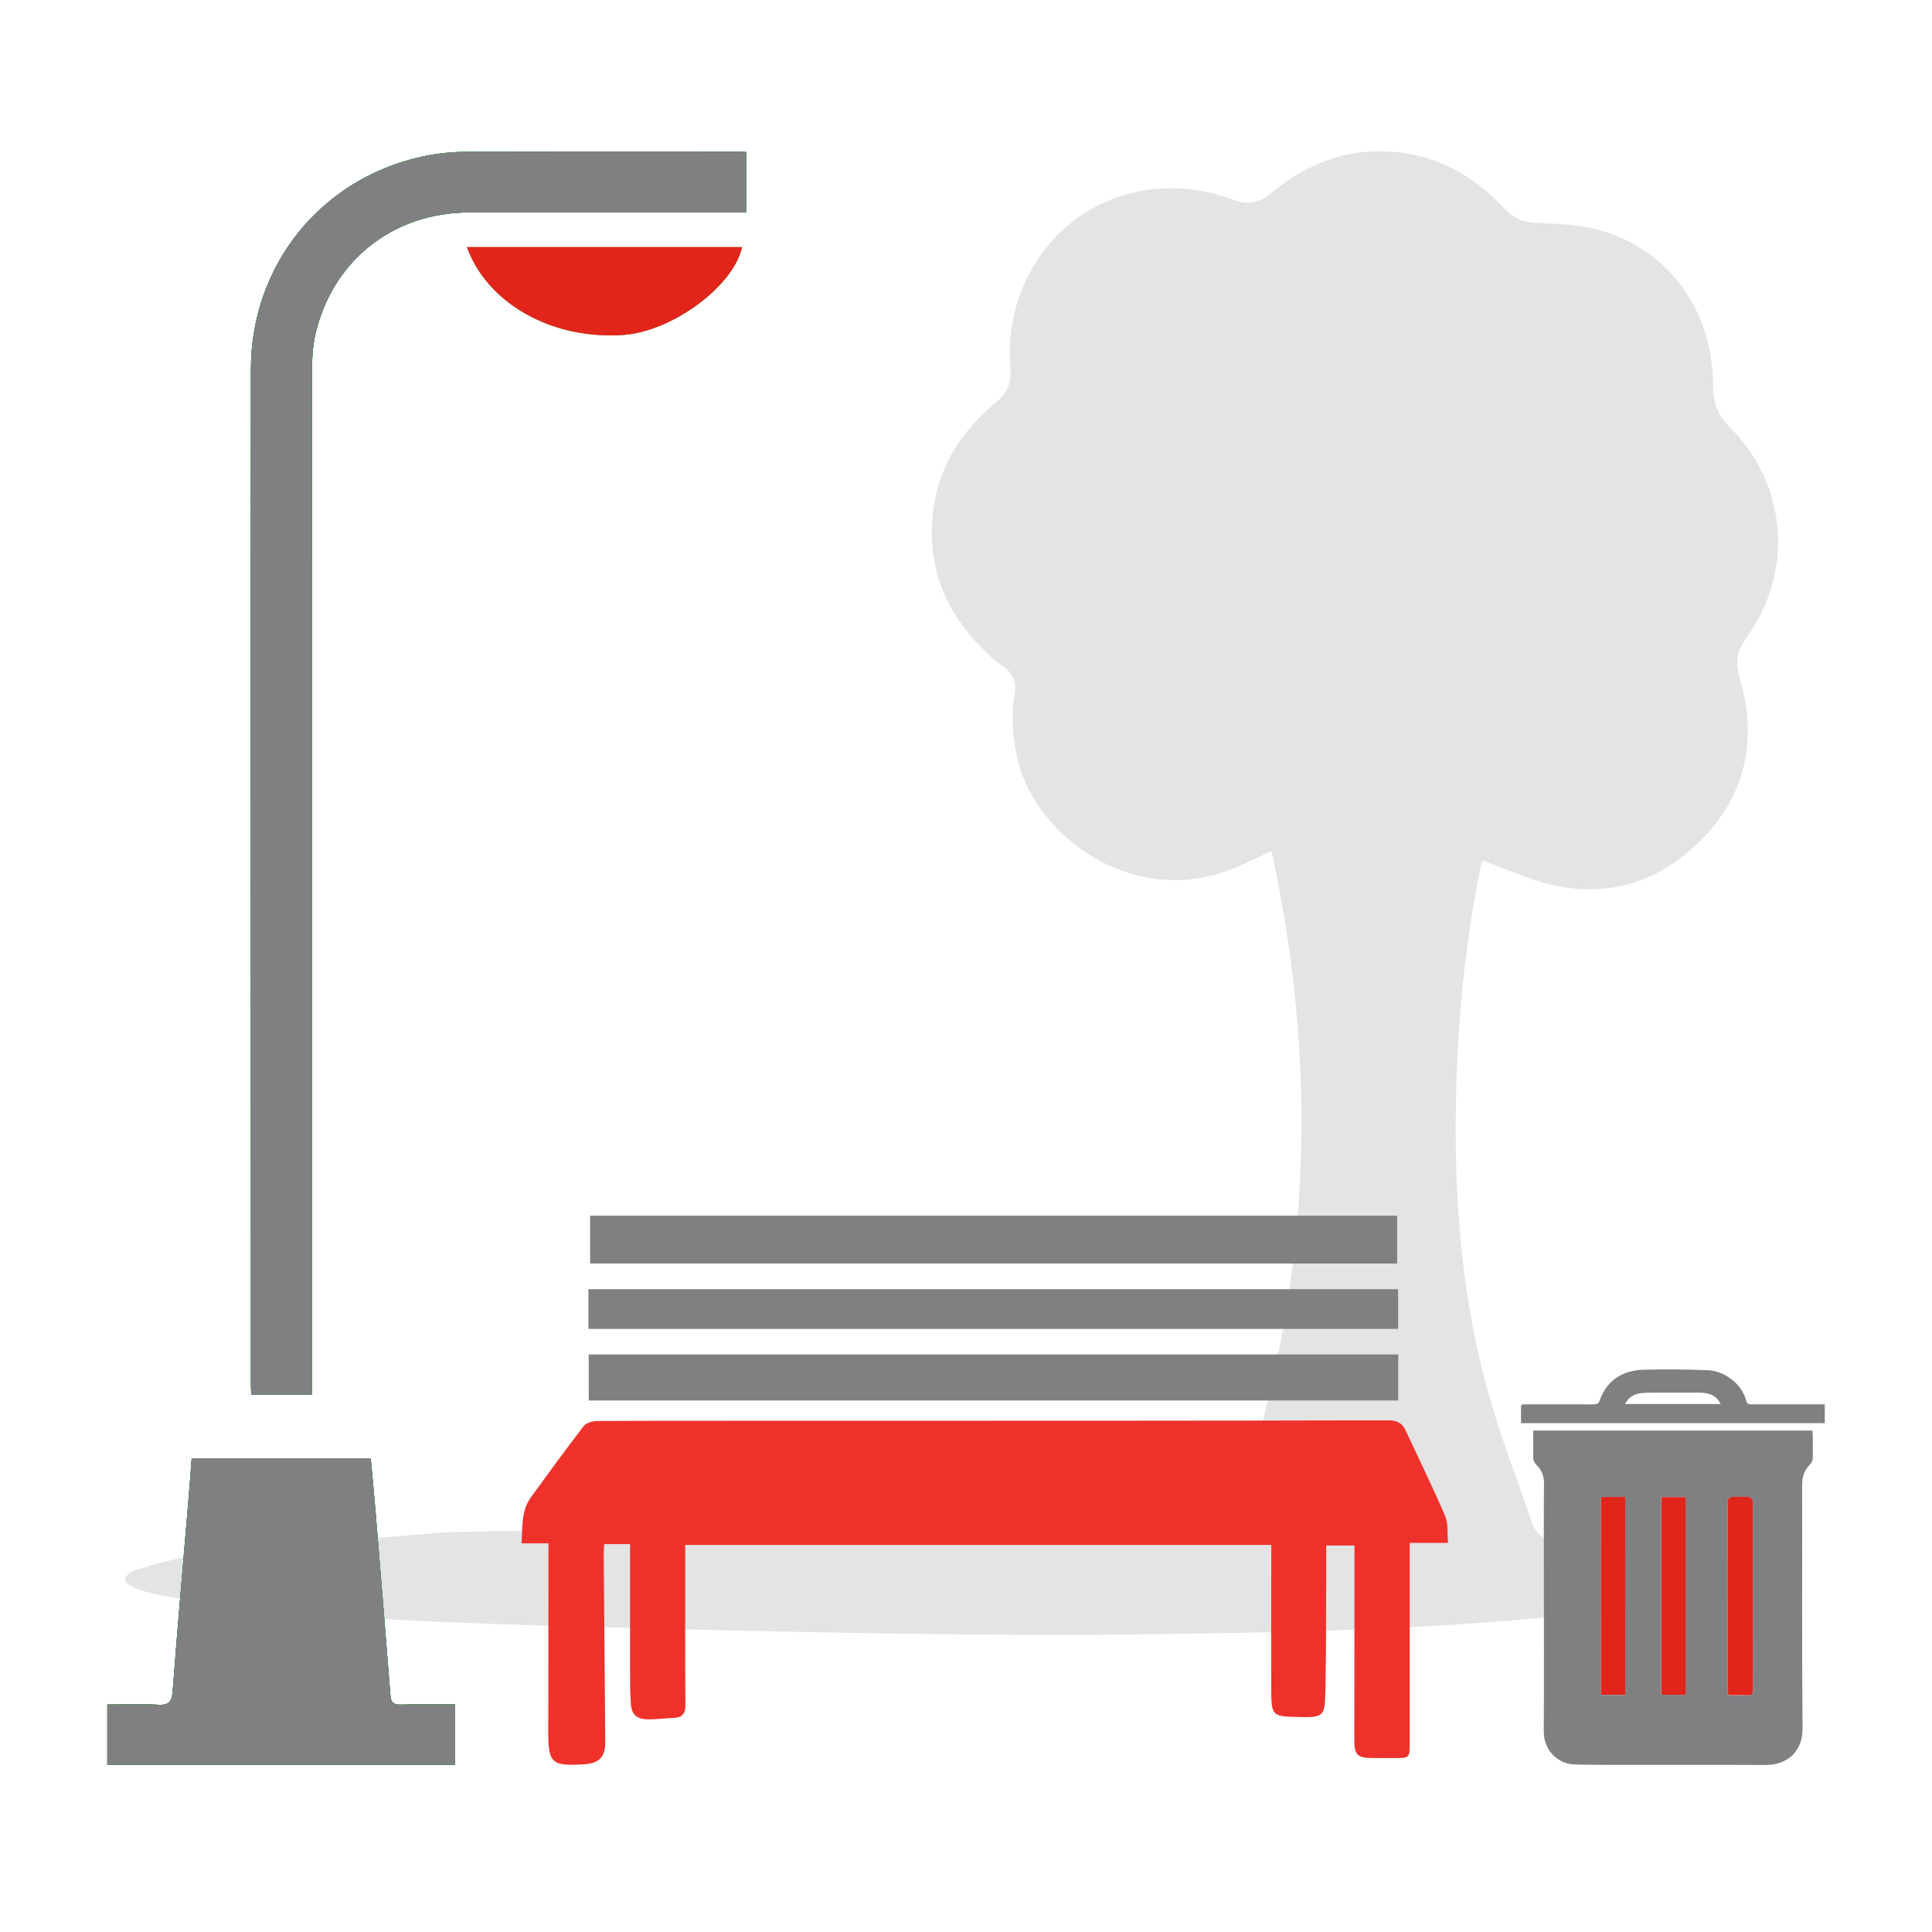 <svg xmlns="http://www.w3.org/2000/svg" viewBox="0 0 180 180"><g id="c"><g><rect width="180" height="180" fill="#fff"></rect><path d="m166.28,147.31c-2.12-1.67-4.46-1.99-6.82-2.24-4.02-.42-8.04-.83-12.06-1.24-.77-.08-1.55-.16-2.32-.19-1.21-.06-1.98-.7-2.36-1.8-1.43-4.2-3.06-8.35-4.21-12.62-2.79-10.31-3.22-20.86-2.69-31.48.28-5.66,1-11.27,2.09-16.83.05-.23.13-.46.22-.74,1.43.55,2.78,1.08,4.15,1.58,5.78,2.1,11.11,1.25,15.62-2.92,4.61-4.26,5.97-9.62,4.18-15.67-.42-1.41-.27-2.52.61-3.73,4.49-6.18,3.84-14.29-1.57-19.67-1.07-1.07-1.53-2.22-1.52-3.74.03-6.91-3.94-12.58-10.31-14.5-1.87-.56-3.91-.67-5.88-.74-1.32-.04-2.32-.36-3.22-1.32-2.57-2.77-5.66-4.67-9.45-5.21-4.7-.67-8.79.8-12.36,3.78-1.12.94-2.18,1.07-3.51.57-6.71-2.51-13.84-.49-17.84,5.07-2.31,3.21-3.2,6.84-2.9,10.75.1,1.27-.3,2.21-1.28,3.01-3.34,2.76-5.53,6.2-5.96,10.6-.5,5.04,1.34,9.19,4.9,12.66.51.5,1.05.98,1.64,1.38,1.01.68,1.28,1.57,1.09,2.74-.34,2.08-.16,4.15.35,6.2,1.74,6.98,11.18,14.19,21.04,9.48.81-.39,1.63-.77,2.56-1.21.18.89.36,1.72.52,2.54,2.08,10.56,2.79,21.21,1.87,31.94-.78,9.02-2.63,17.82-5.55,26.39-.58,1.7-1.16,2.09-2.96,2.08-2.14-.01-27.09-.27-29.76-.24-6.16.09-33.29.62-40.69.75-.59.01-17.37,1.44-18.38,1.54-3.53.33-7.05.74-10.44,1.87-.32.11-.68.18-.96.36-.22.14-.44.41-.48.66-.02.15.25.43.45.53,1.87.95,3.92,1.13,5.96,1.36,4.51.51,9,1.22,13.53,1.53,6.45.44,12.93.68,19.39.87,10.82.31,21.65.58,32.48.74,8.34.12,16.69.16,25.03.04,8.37-.11,16.74-.27,25.1-.76,8.47-.5,16.92-1.39,25.37-2.2,1.85-.18,3.67-.67,5.48-1.11.61-.15,1.15-.56,1.85-.91Z" fill="#e4e4e4"></path><g><g><g><g><path d="m10,164.43v-5.62c1.59,0,3.17-.07,4.75.02,1.02.06,1.27-.31,1.34-1.27.45-5.95.97-11.89,1.47-17.83.11-1.27.2-2.53.3-3.86h16.68c.15,1.65.31,3.32.45,5,.47,5.69.94,11.38,1.38,17.07.05.7.32.9,1.01.88,1.65-.05,3.31-.02,5.02-.02v5.62H10Z" fill="#579634"></path><path d="m69.51,14.16v5.63c-.38,0-.74,0-1.11,0-10.06,0-14.62,0-24.68,0-7.1,0-12.8,4.52-14.35,11.42-.25,1.11-.31,2.28-.31,3.42-.02,13.92-.01,80.17-.01,94.1,0,.38,0,.76,0,1.2h-5.63c-.02-.3-.04-.58-.04-.86,0-14.12-.02-80.55,0-94.67.01-9.65,6.47-17.7,15.87-19.79,1.36-.3,2.78-.46,4.17-.46,10.25-.04,15.01-.02,25.26-.02.25,0,.5.02.83.04Z" fill="#579634"></path></g><g><path d="m10,164.43v-5.62c1.59,0,3.17-.07,4.75.02,1.02.06,1.27-.31,1.34-1.27.45-5.95.97-11.89,1.47-17.83.11-1.27.2-2.53.3-3.86h16.68c.15,1.65.31,3.32.45,5,.47,5.69.94,11.38,1.38,17.07.05.7.32.9,1.01.88,1.65-.05,3.31-.02,5.02-.02v5.62H10Z" fill="#579634"></path><path d="m69.51,14.16v5.63c-.38,0-.74,0-1.11,0-10.06,0-14.62,0-24.68,0-7.1,0-12.8,4.52-14.35,11.42-.25,1.11-.31,2.28-.31,3.42-.02,13.92-.01,80.17-.01,94.1,0,.38,0,.76,0,1.2h-5.63c-.02-.3-.04-.58-.04-.86,0-14.12-.02-80.55,0-94.67.01-9.65,6.47-17.7,15.87-19.79,1.36-.3,2.78-.46,4.17-.46,10.25-.04,15.01-.02,25.26-.02.25,0,.5.02.83.04Z" fill="#579634"></path></g><g><path d="m10,164.43v-5.62c1.59,0,3.17-.07,4.75.02,1.02.06,1.27-.31,1.34-1.27.45-5.95.97-11.89,1.47-17.83.11-1.27.2-2.53.3-3.86h16.68c.15,1.65.31,3.32.45,5,.47,5.69.94,11.38,1.38,17.07.05.7.32.9,1.01.88,1.65-.05,3.31-.02,5.02-.02v5.62H10Z" fill="#579634"></path><path d="m69.51,14.16v5.63c-.38,0-.74,0-1.11,0-10.06,0-14.62,0-24.68,0-7.1,0-12.8,4.52-14.35,11.42-.25,1.11-.31,2.28-.31,3.42-.02,13.92-.01,80.17-.01,94.1,0,.38,0,.76,0,1.2h-5.63c-.02-.3-.04-.58-.04-.86,0-14.12-.02-80.55,0-94.67.01-9.65,6.47-17.7,15.87-19.79,1.36-.3,2.78-.46,4.17-.46,10.25-.04,15.01-.02,25.26-.02.25,0,.5.02.83.04Z" fill="#579634"></path></g></g><path d="m69.14,23.02c-.79,3.65-6.54,7.89-11.11,8.19-6.6.44-12.61-2.91-14.53-8.19h25.65Z" fill="#579634"></path></g><g><g><g><path d="m10,164.43v-5.62c1.59,0,3.17-.07,4.75.02,1.02.06,1.27-.31,1.34-1.27.45-5.95.97-11.89,1.47-17.83.11-1.27.2-2.53.3-3.86h16.68c.15,1.65.31,3.32.45,5,.47,5.69.94,11.38,1.38,17.07.05.7.32.9,1.01.88,1.65-.05,3.31-.02,5.02-.02v5.62H10Z" fill="#148f3f"></path><path d="m69.51,14.16v5.63c-.38,0-.74,0-1.11,0-10.06,0-14.62,0-24.68,0-7.1,0-12.8,4.52-14.35,11.42-.25,1.11-.31,2.28-.31,3.42-.02,13.92-.01,80.17-.01,94.1,0,.38,0,.76,0,1.2h-5.63c-.02-.3-.04-.58-.04-.86,0-14.12-.02-80.55,0-94.67.01-9.65,6.47-17.7,15.87-19.79,1.36-.3,2.78-.46,4.17-.46,10.25-.04,15.01-.02,25.26-.02.25,0,.5.02.83.04Z" fill="#148f3f"></path></g><g><path d="m10,164.43v-5.62c1.59,0,3.17-.07,4.75.02,1.02.06,1.27-.31,1.34-1.27.45-5.95.97-11.89,1.47-17.83.11-1.27.2-2.53.3-3.86h16.68c.15,1.65.31,3.32.45,5,.47,5.69.94,11.38,1.38,17.07.05.7.32.9,1.01.88,1.65-.05,3.31-.02,5.02-.02v5.62H10Z" fill="#808083"></path><path d="m69.51,14.16v5.63c-.38,0-.74,0-1.11,0-10.06,0-14.62,0-24.68,0-7.1,0-12.8,4.52-14.35,11.42-.25,1.11-.31,2.28-.31,3.42-.02,13.92-.01,80.17-.01,94.1,0,.38,0,.76,0,1.2h-5.63c-.02-.3-.04-.58-.04-.86,0-14.12-.02-80.55,0-94.67.01-9.65,6.47-17.7,15.87-19.79,1.36-.3,2.78-.46,4.17-.46,10.25-.04,15.01-.02,25.26-.02.25,0,.5.02.83.04Z" fill="#808083"></path></g></g><path d="m69.14,23.02c-.79,3.65-6.54,7.89-11.11,8.19-6.6.44-12.61-2.91-14.53-8.19h25.65Z" fill="#e1251b"></path></g></g><g><path d="m142.84,133.28h26.02c0,.14.03.28.03.41,0,.71.02,1.42,0,2.14,0,.2-.1.45-.24.59-.53.54-.75,1.13-.75,1.91.02,7.57-.03,15.13.04,22.7.02,2.15-1.44,3.42-3.44,3.41-4.64-.03-9.28,0-13.92-.01-1.3,0-2.61,0-3.91-.04-1.43-.04-2.85-1.22-2.84-3.09.03-5.06.01-10.12.01-15.19,0-2.64-.02-5.27.01-7.91,0-.69-.21-1.23-.68-1.7-.24-.24-.34-.5-.33-.84.02-.79,0-1.58,0-2.39Zm6.32,6.2v18.43h2.26v-18.43h-2.26Zm5.62,0v18.42h2.25v-18.42h-2.25Zm8.53,9.26c0-.71,0-1.42,0-2.13,0-2.2,0-4.4,0-6.6q0-.55-.57-.55c-.41,0-.82,0-1.23,0q-.54,0-.54.53c0,5.81,0,11.62,0,17.44,0,.07,0,.13,0,.2-.02.25.09.32.33.32.5,0,1-.03,1.5,0,.39.02.52-.09.52-.5-.02-2.9,0-5.8,0-8.7Z" fill="#808083"></path><path d="m141.71,132.59c0-.53,0-1.01,0-1.5,0-.3.21-.25.38-.25,1.86,0,3.72,0,5.57,0,.33,0,.66.02.99-.01.12-.01.3-.12.34-.22.68-2.03,2.17-2.95,4.22-3,1.96-.04,3.93-.03,5.89.05,1.55.06,3.19,1.25,3.6,2.86.07.28.23.32.48.32,2.12,0,4.24,0,6.37,0,.14,0,.29,0,.46,0v1.75h-28.29Zm9.68-1.78h8.92c-.36-.73-.96-1.06-1.98-1.06-1.39,0-2.79,0-4.18,0-.43,0-.87,0-1.3.05-.63.08-1.13.39-1.46,1.02Z" fill="#808083"></path><path d="m149.16,139.47h2.26v18.43h-2.26v-18.43Z" fill="#e1251b"></path><path d="m154.79,139.48h2.25v18.42h-2.25v-18.42Z" fill="#e1251b"></path><path d="m163.32,148.74c0,2.9,0,5.8,0,8.7,0,.41-.12.53-.52.5-.5-.03-1-.01-1.5,0-.23,0-.35-.07-.33-.32,0-.07,0-.13,0-.2,0-5.81,0-11.62,0-17.44q0-.53.54-.53c.41,0,.82,0,1.23,0q.56,0,.57.55c0,2.2,0,4.4,0,6.6,0,.71,0,1.42,0,2.13Z" fill="#e1251b"></path></g><g><path d="m131.34,143.78c0,2.33,0,4.48,0,6.64,0,4.02,0,8.04,0,12.05,0,1.29-.07,1.33-1.31,1.32-.75,0-1.5.01-2.25,0-1.31-.02-1.6-.31-1.6-1.62,0-4.8,0-9.6.01-14.41,0-1.24,0-2.47,0-3.77h-2.63c0,.38,0,.76,0,1.13-.02,4.05.01,8.1-.07,12.14-.06,2.77-.04,2.78-2.94,2.7-2.01-.06-2.1-.23-2.11-2.46-.02-4.12,0-8.23,0-12.35,0-.38,0-.77,0-1.21h-54.6v1.06c0,4.61-.02,9.22.02,13.82,0,.83-.27,1.19-1.07,1.23-.81.03-1.63.15-2.44.14-1.04-.02-1.51-.44-1.58-1.48-.08-1.11-.06-2.22-.07-3.33,0-3.82,0-7.63,0-11.52h-2.41c-.01.3-.04.61-.04.92.04,5.84.09,11.68.14,17.53.01,1.35-.55,1.97-1.92,2.06-3.1.2-3.4-.07-3.39-3.14,0-5.03.01-10.06.02-15.1,0-.74,0-1.49,0-2.34h-2.51c.11-1.55-.05-3.03.88-4.3,1.62-2.21,3.22-4.44,4.9-6.61.24-.31.82-.48,1.24-.49,7.32-.03,14.64-.01,21.96-.02,17.25,0,34.5,0,51.75-.04.8,0,1.31.23,1.63.92,1.24,2.66,2.53,5.29,3.69,7.99.3.7.18,1.59.27,2.51h-3.54Z" fill="#ee322b"></path><path d="m54.98,113.26h75.19v4.46H54.98v-4.46Z" fill="#808083"></path><path d="m130.27,126.19v4.29H54.85v-4.29h75.42Z" fill="#808083"></path><path d="m130.26,120.11v3.7H54.82v-3.7h75.44Z" fill="#808083"></path></g></g></g></svg>